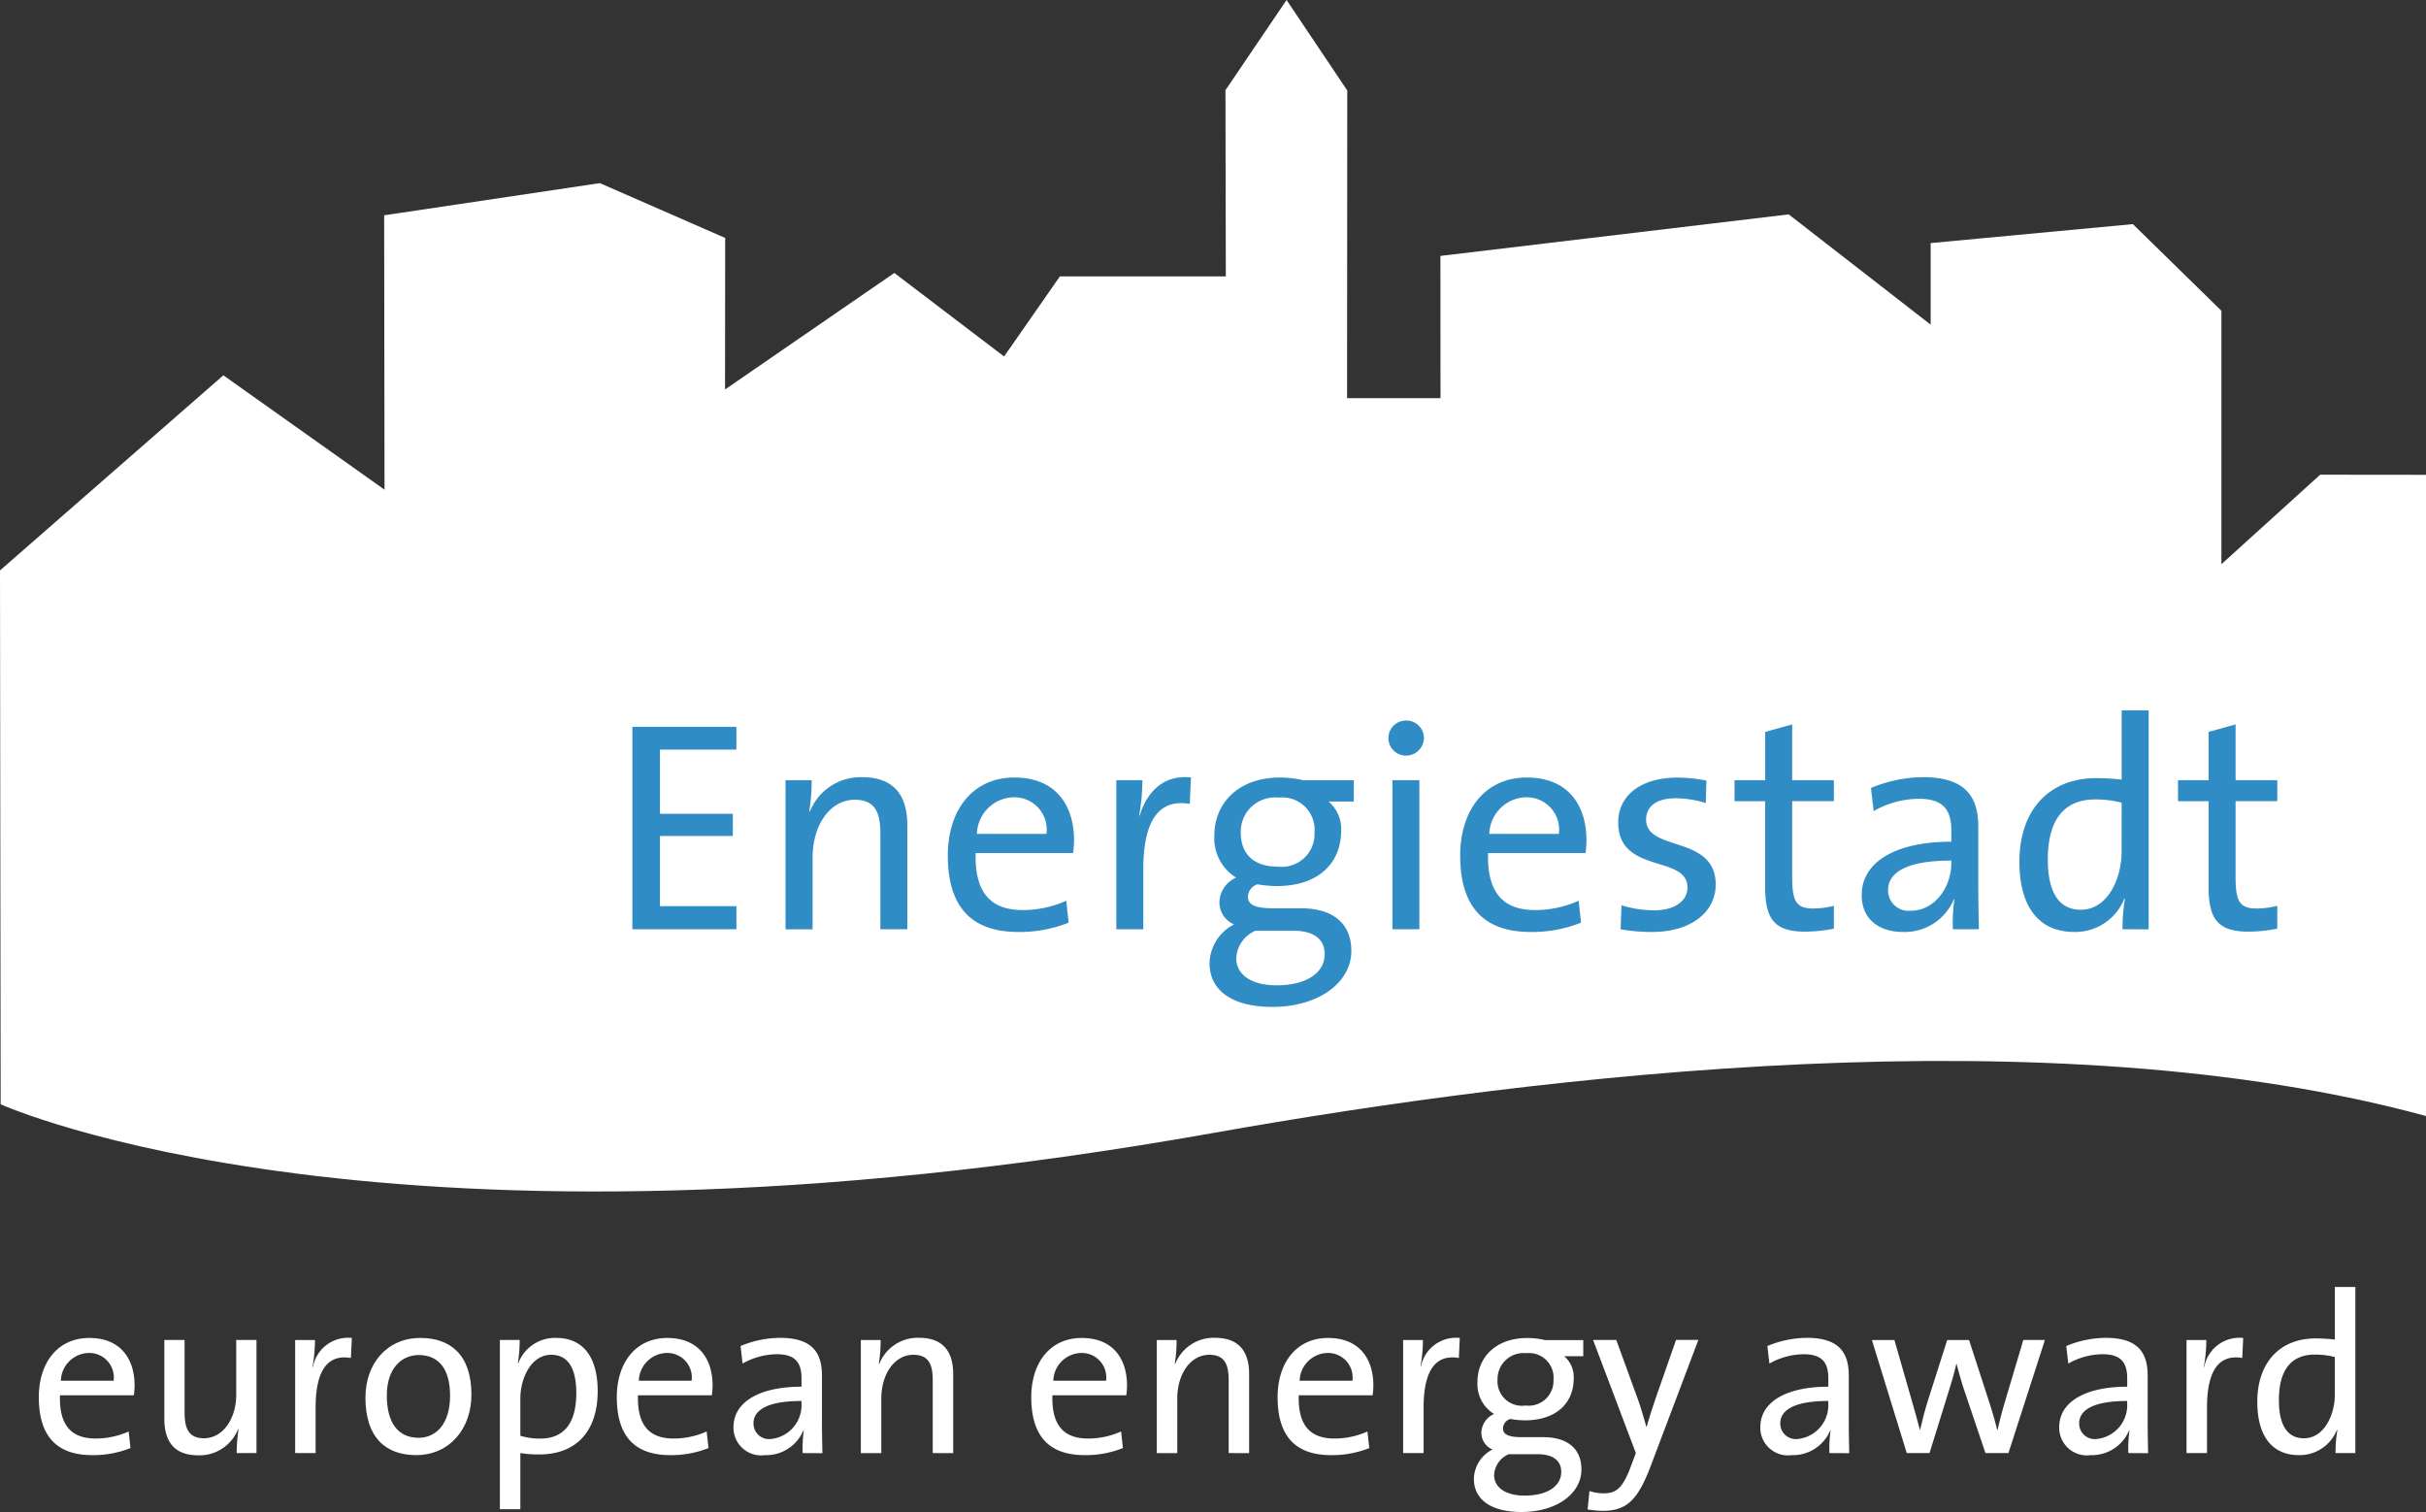 <svg xmlns="http://www.w3.org/2000/svg" width="173.96" height="108.411" viewBox="0 0 173.96 108.411"><rect x="0" y="0" width="173.96" height="108.411" fill="#333333" stroke="none"/><g transform="translate(2.782 92.279)"><path d="M12.23,190.766h-5.3c-.065,2.169.832,3.1,2.561,3.1a5.781,5.781,0,0,0,2.365-.506l.131,1.19a7.193,7.193,0,0,1-2.74.506c-2.5,0-3.833-1.3-3.833-4.159,0-2.43,1.321-4.241,3.621-4.241,2.284,0,3.246,1.55,3.246,3.409A6.045,6.045,0,0,1,12.23,190.766Zm-3.262-3.034a2.047,2.047,0,0,0-1.974,1.99h3.784A1.757,1.757,0,0,0,8.968,187.732Z" transform="translate(-5.412 -183.001)" fill="#fff"/><path d="M28.116,195.048a11.861,11.861,0,0,1,.131-1.7l-.032-.016a2.966,2.966,0,0,1-2.855,1.875c-1.859,0-2.431-1.158-2.431-2.593v-5.676h1.452v5.236c0,1.142.326,1.811,1.386,1.811,1.337,0,2.316-1.354,2.316-3.148v-3.9h1.452v8.107Z" transform="translate(-13.926 -183.14)" fill="#fff"/><path d="M45.175,188.073c-1.713-.293-2.529.963-2.529,3.556v3.262H41.178v-8.107H42.6a10.873,10.873,0,0,1-.179,1.925h.033a2.561,2.561,0,0,1,2.789-2.072Z" transform="translate(-22.796 -182.983)" fill="#fff"/><path d="M54.622,195.055c-2.2,0-3.638-1.272-3.638-4.127,0-2.382,1.5-4.274,3.948-4.274,2.071,0,3.653,1.142,3.653,4.061C58.585,193.163,57.019,195.055,54.622,195.055Zm.179-7.176c-1.174,0-2.283.9-2.283,2.9,0,1.957.8,3.034,2.283,3.034,1.207,0,2.252-.946,2.252-3.018C57.052,188.955,56.3,187.879,54.8,187.879Z" transform="translate(-27.562 -183.001)" fill="#fff"/><path d="M72.579,195.006a7.515,7.515,0,0,1-1.37-.1v4.028H69.741V186.8H71.16a9.319,9.319,0,0,1-.131,1.647l.033.016a2.813,2.813,0,0,1,2.724-1.811c1.892,0,2.969,1.337,2.969,3.817C76.754,193.359,75.2,195.006,72.579,195.006Zm.848-7.144c-1.468,0-2.218,1.713-2.218,3.132v2.675a4.768,4.768,0,0,0,1.435.2c1.55,0,2.577-.93,2.577-3.263C75.221,188.857,74.65,187.862,73.427,187.862Z" transform="translate(-36.679 -183.001)" fill="#fff"/><path d="M92.871,190.766h-5.3c-.065,2.169.832,3.1,2.561,3.1a5.781,5.781,0,0,0,2.365-.506l.131,1.19a7.2,7.2,0,0,1-2.74.506c-2.5,0-3.834-1.3-3.834-4.159,0-2.43,1.321-4.241,3.621-4.241,2.284,0,3.246,1.55,3.246,3.409A6.253,6.253,0,0,1,92.871,190.766Zm-3.263-3.034a2.047,2.047,0,0,0-1.974,1.99h3.784A1.757,1.757,0,0,0,89.608,187.732Z" transform="translate(-44.606 -183.001)" fill="#fff"/><path d="M107.292,194.894a10.036,10.036,0,0,1,.081-1.615h-.032a2.89,2.89,0,0,1-2.756,1.762,1.982,1.982,0,0,1-2.251-2.006c0-1.778,1.811-2.9,4.877-2.9v-.6c0-1.126-.44-1.729-1.778-1.729a5.105,5.105,0,0,0-2.447.669l-.146-1.256a7.434,7.434,0,0,1,2.838-.587c2.332,0,3,1.093,3,2.708v3.23c0,.766.016,1.631.033,2.332Zm-.082-3.735c-2.822,0-3.442.864-3.442,1.6a1.113,1.113,0,0,0,1.24,1.126,2.434,2.434,0,0,0,2.2-2.577Z" transform="translate(-52.52 -182.986)" fill="#fff"/><path d="M125.259,194.894v-5.236c0-1.142-.31-1.811-1.387-1.811-1.338,0-2.3,1.354-2.3,3.148v3.9h-1.468v-8.107h1.419a9.869,9.869,0,0,1-.131,1.7l.033.016a2.964,2.964,0,0,1,2.854-1.875c1.859,0,2.447,1.158,2.447,2.593v5.676Z" transform="translate(-61.158 -182.986)" fill="#fff"/><path d="M150.693,190.766h-5.3c-.065,2.169.832,3.1,2.561,3.1a5.777,5.777,0,0,0,2.365-.506l.131,1.19a7.2,7.2,0,0,1-2.74.506c-2.5,0-3.833-1.3-3.833-4.159,0-2.43,1.321-4.241,3.621-4.241,2.284,0,3.246,1.55,3.246,3.409A6.044,6.044,0,0,1,150.693,190.766Zm-3.262-3.034a2.046,2.046,0,0,0-1.973,1.99h3.784A1.757,1.757,0,0,0,147.431,187.732Z" transform="translate(-72.711 -183.001)" fill="#fff"/><path d="M166.547,194.894v-5.236c0-1.142-.31-1.811-1.386-1.811-1.337,0-2.3,1.354-2.3,3.148v3.9h-1.468v-8.107h1.419a9.868,9.868,0,0,1-.131,1.7l.032.016a2.965,2.965,0,0,1,2.855-1.875c1.859,0,2.446,1.158,2.446,2.593v5.676Z" transform="translate(-81.225 -182.986)" fill="#fff"/><path d="M185.063,190.766h-5.3c-.065,2.169.832,3.1,2.561,3.1a5.785,5.785,0,0,0,2.365-.506l.131,1.19a7.2,7.2,0,0,1-2.74.506c-2.5,0-3.833-1.3-3.833-4.159,0-2.43,1.321-4.241,3.621-4.241,2.284,0,3.246,1.55,3.246,3.409A6.147,6.147,0,0,1,185.063,190.766Zm-3.262-3.034a2.047,2.047,0,0,0-1.974,1.99h3.784A1.757,1.757,0,0,0,181.8,187.732Z" transform="translate(-89.416 -183.001)" fill="#fff"/><path d="M199.759,188.073c-1.713-.293-2.528.963-2.528,3.556v3.262h-1.468v-8.107h1.419a10.824,10.824,0,0,1-.179,1.925h.032a2.562,2.562,0,0,1,2.79-2.072Z" transform="translate(-97.931 -182.983)" fill="#fff"/><path d="M209.042,199.133c-2.088,0-3.409-.832-3.409-2.381a2.421,2.421,0,0,1,1.337-2.1,1.293,1.293,0,0,1-.8-1.191,1.5,1.5,0,0,1,.913-1.354,2.505,2.505,0,0,1-1.191-2.316c0-1.712,1.289-3.132,3.556-3.132a5.315,5.315,0,0,1,1.272.147h2.757v1.158h-1.37a1.955,1.955,0,0,1,.685,1.582c0,1.745-1.207,3.017-3.523,3.017a6.482,6.482,0,0,1-1.028-.1.739.739,0,0,0-.522.669c0,.457.408.636,1.386.636h1.5c1.762,0,2.74.848,2.74,2.316C213.348,197.8,211.586,199.133,209.042,199.133Zm1.158-4.143h-2.071a1.718,1.718,0,0,0-1.044,1.484c0,.962.913,1.484,2.186,1.484,1.664,0,2.626-.7,2.626-1.7C211.9,195.479,211.342,194.99,210.2,194.99Zm-.815-7.243a1.863,1.863,0,0,0-2.056,1.892,1.752,1.752,0,0,0,2.007,1.859,1.782,1.782,0,0,0,2.006-1.859A1.76,1.76,0,0,0,209.385,187.748Z" transform="translate(-102.728 -183.001)" fill="#fff"/><path d="M226.068,195.863c-.945,2.512-1.712,3.327-3.507,3.327a8.021,8.021,0,0,1-1.06-.1l.13-1.321a3.2,3.2,0,0,0,1.044.163c.9,0,1.37-.408,1.941-1.974l.343-.913-3.067-8.107h1.664l1.533,4.208c.261.734.44,1.37.62,2.006h.033c.146-.571.489-1.6.8-2.5l1.3-3.719h1.6Z" transform="translate(-110.44 -183.14)" fill="#fff"/><path d="M250.547,194.894a9.973,9.973,0,0,1,.082-1.615H250.6a2.891,2.891,0,0,1-2.757,1.762,1.982,1.982,0,0,1-2.251-2.006c0-1.778,1.811-2.9,4.877-2.9v-.6c0-1.126-.44-1.729-1.778-1.729a5.1,5.1,0,0,0-2.446.669l-.147-1.256a7.431,7.431,0,0,1,2.838-.587c2.332,0,3,1.093,3,2.708v3.23c0,.766.016,1.631.032,2.332Zm-.082-3.735c-2.822,0-3.441.864-3.441,1.6a1.112,1.112,0,0,0,1.24,1.126,2.434,2.434,0,0,0,2.2-2.577Z" transform="translate(-122.148 -182.986)" fill="#fff"/><path d="M270.957,195.048h-1.648l-1.614-4.779c-.163-.506-.31-1.044-.457-1.615h-.016c-.163.718-.359,1.354-.571,2.039l-1.353,4.355h-1.632l-2.5-8.107h1.615l1.24,4.322c.212.75.424,1.484.587,2.121h.016c.163-.718.343-1.42.555-2.088l1.387-4.355h1.566l1.4,4.306c.326,1.011.473,1.534.62,2.153h.016c.163-.685.31-1.273.555-2.088l1.3-4.372h1.55Z" transform="translate(-129.721 -183.14)" fill="#fff"/><path d="M292.248,194.894a9.973,9.973,0,0,1,.082-1.615H292.3a2.891,2.891,0,0,1-2.757,1.762,1.982,1.982,0,0,1-2.251-2.006c0-1.778,1.811-2.9,4.877-2.9v-.6c0-1.126-.44-1.729-1.778-1.729a5.1,5.1,0,0,0-2.446.669l-.147-1.256a7.432,7.432,0,0,1,2.838-.587c2.332,0,3,1.093,3,2.708v3.23c0,.766.016,1.631.032,2.332Zm-.082-3.735c-2.822,0-3.441.864-3.441,1.6a1.112,1.112,0,0,0,1.24,1.126,2.434,2.434,0,0,0,2.2-2.577Z" transform="translate(-142.416 -182.986)" fill="#fff"/><path d="M309.058,188.073c-1.713-.293-2.529.963-2.529,3.556v3.262h-1.468v-8.107h1.419a10.873,10.873,0,0,1-.179,1.925h.033a2.561,2.561,0,0,1,2.789-2.072Z" transform="translate(-151.054 -182.983)" fill="#fff"/><path d="M320.542,191.453a9.492,9.492,0,0,1,.131-1.647l-.032-.016a2.874,2.874,0,0,1-2.724,1.81c-1.991,0-2.985-1.452-2.985-3.817,0-2.838,1.631-4.551,4.192-4.551a13.7,13.7,0,0,1,1.37.081v-3.768h1.468v11.907Zm-.049-6.883a5.6,5.6,0,0,0-1.435-.179c-1.55,0-2.577.93-2.577,3.262,0,1.745.571,2.74,1.794,2.74,1.468,0,2.218-1.713,2.218-3.132Z" transform="translate(-155.851 -179.546)" fill="#fff"/></g><path d="M173.96,80.019c-26.789-7.3-63.1-3.022-86.955,1.215C27.761,91.757.047,79.178.047,79.178L0,40.9,16.016,26.91l11.557,8.2-.027-19.673,15.467-2.307L52,17.061l-.01,10.864,12.139-8.354L72,25.561l4-5.742,11.9,0L87.873,6.469,92.254,0l4.354,6.488-.014,22.061,6.7,0-.006-10.2,24.975-2.977,10.178,7.906,0-5.849,14.5-1.359,6.349,6.213v18.17l7.083-6.417,7.587.008Z" fill="#fff"/><g transform="translate(45.345 50.932)"><path d="M88.227,115.914V101.4h7.461v1.633H90.205v4.6H95.43v1.59H90.205v5.033h5.482v1.656Z" transform="translate(-88.227 -100.217)" fill="#308cc4"/><path d="M116.4,119.33v-6.9c0-1.5-.408-2.386-1.828-2.386-1.763,0-3.031,1.784-3.031,4.15v5.139H109.6V108.642h1.872a13.189,13.189,0,0,1-.172,2.237l.042.021a3.91,3.91,0,0,1,3.763-2.472c2.451,0,3.226,1.525,3.226,3.418v7.483Z" transform="translate(-98.617 -103.633)" fill="#308cc4"/><path d="M141.222,113.886h-6.988c-.086,2.861,1.1,4.086,3.376,4.086a7.634,7.634,0,0,0,3.118-.667l.172,1.57a9.467,9.467,0,0,1-3.612.668c-3.289,0-5.053-1.722-5.053-5.484,0-3.2,1.742-5.59,4.773-5.59,3.009,0,4.279,2.043,4.279,4.494A7.867,7.867,0,0,1,141.222,113.886Zm-4.3-4a2.7,2.7,0,0,0-2.6,2.624h4.987A2.316,2.316,0,0,0,136.922,109.888Z" transform="translate(-109.616 -103.652)" fill="#308cc4"/><path d="M161.014,110.337c-2.258-.387-3.333,1.269-3.333,4.687v4.3h-1.935V108.638h1.87a14.167,14.167,0,0,1-.237,2.537h.043c.451-1.483,1.548-2.967,3.677-2.731Z" transform="translate(-121.044 -103.629)" fill="#308cc4"/><path d="M173.247,124.917c-2.752,0-4.494-1.1-4.494-3.139A3.2,3.2,0,0,1,170.516,119a1.7,1.7,0,0,1-1.054-1.569,1.97,1.97,0,0,1,1.2-1.784A3.3,3.3,0,0,1,169.1,112.6c0-2.257,1.7-4.129,4.688-4.129a7.11,7.11,0,0,1,1.676.193h3.633v1.527H177.29a2.578,2.578,0,0,1,.9,2.085c0,2.3-1.59,3.978-4.643,3.978a8.5,8.5,0,0,1-1.355-.128.972.972,0,0,0-.687.881c0,.6.537.838,1.826.838h1.98c2.321,0,3.611,1.118,3.611,3.053C178.923,123.153,176.6,124.917,173.247,124.917Zm1.527-5.462h-2.731a2.266,2.266,0,0,0-1.376,1.956c0,1.268,1.2,1.957,2.882,1.957,2.193,0,3.461-.923,3.461-2.235C177.01,120.1,176.279,119.455,174.774,119.455ZM173.7,109.91a2.454,2.454,0,0,0-2.709,2.494c0,1.591.967,2.451,2.644,2.451a2.35,2.35,0,0,0,2.645-2.451A2.32,2.32,0,0,0,173.7,109.91Z" transform="translate(-127.366 -103.652)" fill="#308cc4"/><path d="M194.937,103.037a1.257,1.257,0,1,1,0-2.514,1.256,1.256,0,0,1,1.29,1.247A1.287,1.287,0,0,1,194.937,103.037Zm-.969,12.451V104.8H195.9v10.688Z" transform="translate(-139.466 -99.791)" fill="#308cc4"/><path d="M212.712,113.886h-6.988c-.085,2.861,1.1,4.086,3.376,4.086a7.626,7.626,0,0,0,3.117-.667l.173,1.57a9.472,9.472,0,0,1-3.612.668c-3.289,0-5.053-1.722-5.053-5.484,0-3.2,1.742-5.59,4.774-5.59,3.01,0,4.279,2.043,4.279,4.494A7.769,7.769,0,0,1,212.712,113.886Zm-4.3-4a2.7,2.7,0,0,0-2.6,2.624H210.8A2.318,2.318,0,0,0,208.413,109.888Z" transform="translate(-144.364 -103.652)" fill="#308cc4"/><path d="M228.2,119.542a12.438,12.438,0,0,1-2.258-.193l.065-1.72a8.06,8.06,0,0,0,2.344.364c1.419,0,2.386-.643,2.386-1.633,0-2.387-4.966-.925-4.966-4.687,0-1.806,1.483-3.2,4.279-3.2a10.961,10.961,0,0,1,2.043.216l-.043,1.613a7.232,7.232,0,0,0-2.149-.345c-1.42,0-2.13.6-2.13,1.527,0,2.342,4.989,1.074,4.989,4.664C232.76,118.08,231.039,119.542,228.2,119.542Z" transform="translate(-155.079 -103.652)" fill="#308cc4"/><path d="M247.055,115.922c-2.193,0-2.859-.9-2.859-3.2v-6.15H242v-1.506H244.2V101.6l1.933-.537v4h2.99v1.506h-2.99v5.462c0,1.762.323,2.234,1.529,2.234a6.3,6.3,0,0,0,1.462-.193v1.635A10.558,10.558,0,0,1,247.055,115.922Z" transform="translate(-162.968 -100.055)" fill="#308cc4"/><path d="M266.275,119.33a13.05,13.05,0,0,1,.108-2.13h-.043a3.815,3.815,0,0,1-3.634,2.323c-1.762,0-2.967-.947-2.967-2.644,0-2.345,2.386-3.828,6.428-3.828v-.8c0-1.483-.58-2.278-2.343-2.278a6.724,6.724,0,0,0-3.225.881l-.194-1.655a9.8,9.8,0,0,1,3.741-.773c3.073,0,3.955,1.44,3.955,3.568v4.257c0,1.01.023,2.149.044,3.076Zm-.107-4.925c-3.718,0-4.536,1.14-4.536,2.107A1.465,1.465,0,0,0,263.265,118c1.743,0,2.9-1.721,2.9-3.4Z" transform="translate(-171.589 -103.633)" fill="#308cc4"/><path d="M289.138,114.795a12.446,12.446,0,0,1,.172-2.173l-.043-.021a3.788,3.788,0,0,1-3.589,2.387c-2.624,0-3.935-1.913-3.935-5.031,0-3.742,2.149-6,5.526-6a17.926,17.926,0,0,1,1.806.107V99.1h1.935v15.7Zm-.065-9.075a7.391,7.391,0,0,0-1.892-.235c-2.042,0-3.4,1.226-3.4,4.3,0,2.3.753,3.611,2.365,3.611,1.936,0,2.924-2.257,2.924-4.129Z" transform="translate(-182.283 -99.098)" fill="#308cc4"/><path d="M308.925,115.922c-2.193,0-2.859-.9-2.859-3.2v-6.15h-2.193v-1.506h2.193V101.6l1.935-.537v4h2.99v1.506H308v5.462c0,1.762.322,2.234,1.528,2.234a6.3,6.3,0,0,0,1.462-.193v1.635A10.559,10.559,0,0,1,308.925,115.922Z" transform="translate(-193.04 -100.055)" fill="#308cc4"/></g></svg>